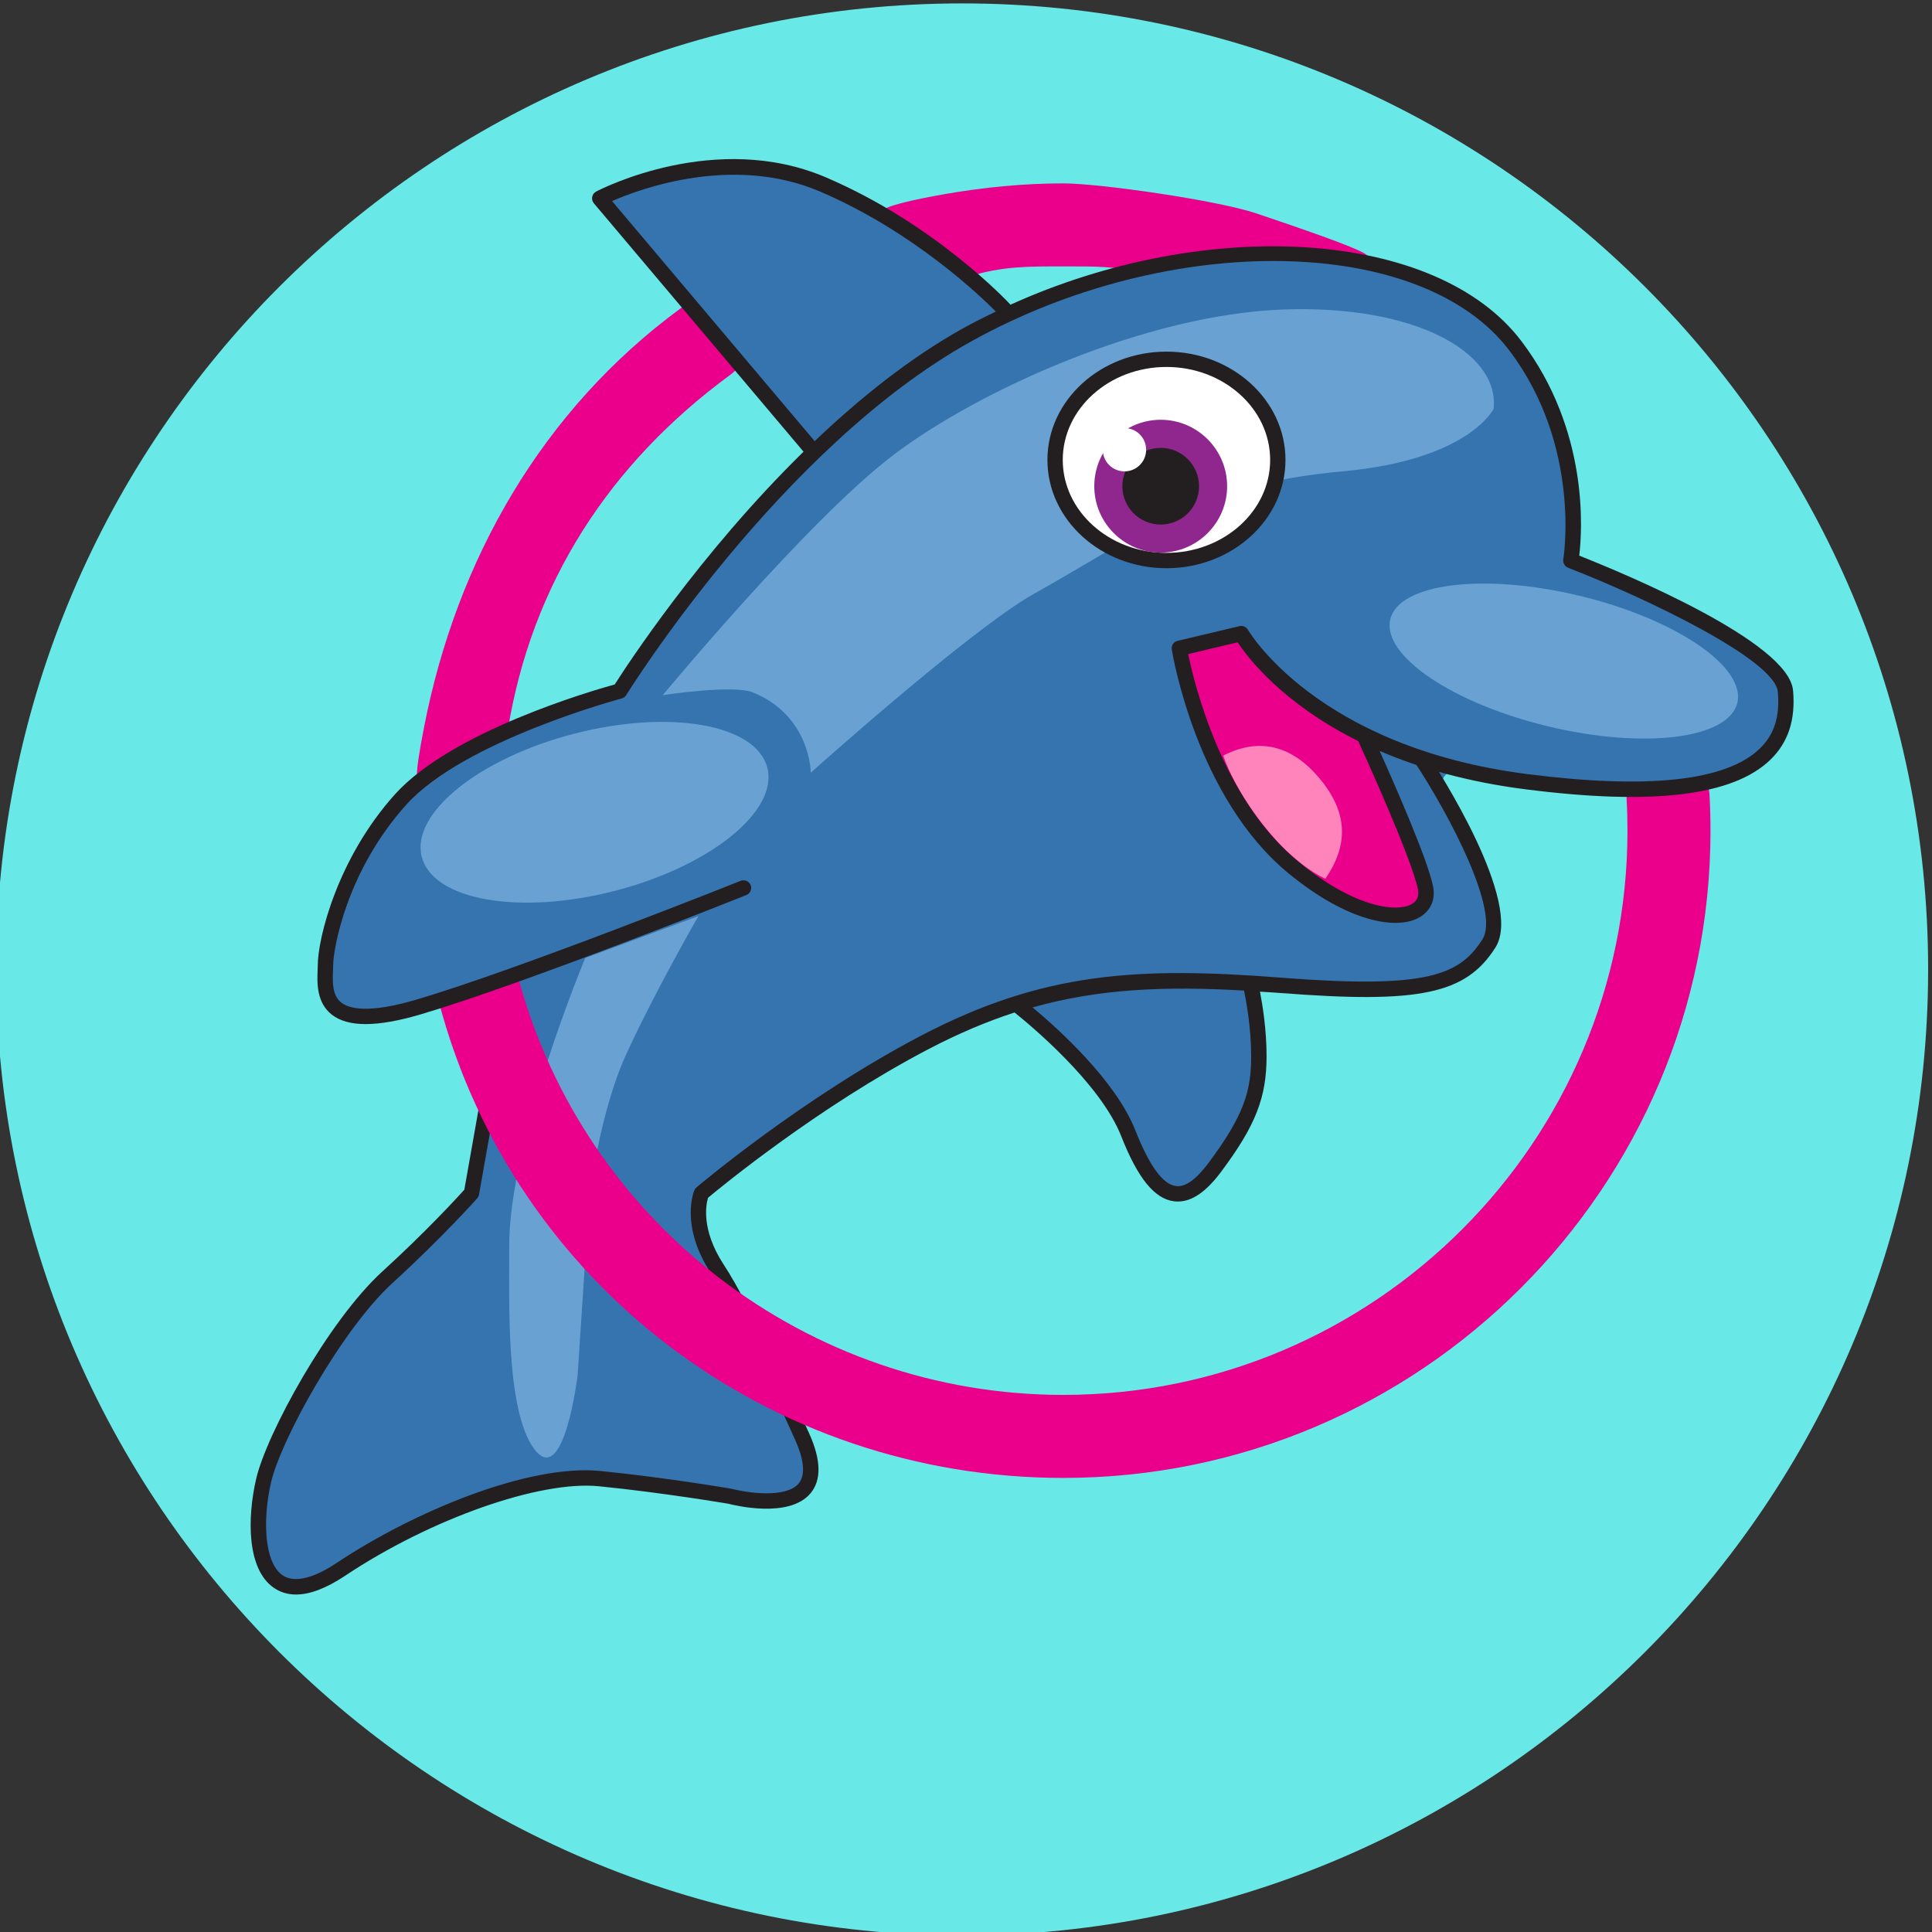 <?xml version="1.0" encoding="utf-8"?>
<!-- Generator: Adobe Illustrator 16.2.0, SVG Export Plug-In . SVG Version: 6.00 Build 0)  -->
<!DOCTYPE svg PUBLIC "-//W3C//DTD SVG 1.1//EN" "http://www.w3.org/Graphics/SVG/1.1/DTD/svg11.dtd">
<svg version="1.1" id="Layer_1" xmlns="http://www.w3.org/2000/svg" xmlns:xlink="http://www.w3.org/1999/xlink" x="0px" y="0px"
	 width="63px" height="63px" viewBox="0 0 63 63" enable-background="new 0 0 63 63" xml:space="preserve">
<rect x="0" y="0" width="63" height="63" fill="#333333" stroke="none"/>
<path fill="#69E8E8" d="M31.374,63.113c-17.37,0-31.5-14.131-31.5-31.501s14.13-31.501,31.5-31.501
	c17.369,0,31.5,14.131,31.5,31.501S48.743,63.113,31.374,63.113z"/>
<path fill="#3674B0" d="M57.547,24.6c0.527-0.509,0.746-1.183,0.668-2.06c-0.064-0.701-1.834-2.194-6.612-4.104
	c-0.223-0.088-0.359-0.313-0.338-0.55c0.098-1.119,0.113-3.998-1.851-6.598c-1.437-1.901-4.324-2.992-7.925-2.992
	c-2.704,0-5.635,0.637-8.253,1.792c-0.209,0.093-0.448,0.045-0.607-0.116c-0.414-0.422-2.642-2.601-5.792-3.95
	c-0.893-0.384-1.875-0.578-2.921-0.578c-2.38,0-4.284,0.988-4.365,1.03l6.657,7.886c0.183,0.216,0.169,0.536-0.031,0.734
	c-3.197,3.169-5.448,6.612-5.867,7.271c-0.072,0.111-0.182,0.193-0.311,0.23c-0.852,0.24-5.193,1.542-6.94,3.48
	c-2.015,2.238-2.452,4.875-2.452,5.408l-0.004,0.17c-0.02,0.473-0.006,0.951,0.368,1.242c0.463,0.361,1.327,0.34,2.666-0.053
	c0.469-0.139,1.012-0.314,1.593-0.509c0.056-0.02,0.114-0.028,0.173-0.028c0.119,0,0.238,0.04,0.336,0.117
	c0.144,0.114,0.22,0.293,0.203,0.476l-0.557,5.837c-0.012,0.116-0.061,0.227-0.14,0.313c-0.352,0.387-1.312,1.413-2.619,2.605
	c-1.696,1.551-3.717,5.233-4.039,6.637c-0.281,1.228-0.253,2.778,0.478,3.283c0.488,0.337,1.168,0.189,2.047-0.396
	c2.834-1.89,6.438-3.166,8.439-2.959c1.226,0.123,2.697,0.32,4.141,0.557c0.047,0,0.071,0.009,0.116,0.021
	c0.14,0.036,0.637,0.155,1.173,0.155c0.41,0,0.96-0.071,1.248-0.412c0.296-0.349,0.27-0.918-0.077-1.689
	c-1.121-2.492-1.53-3.168-1.654-3.344c-0.024-0.033-0.043-0.069-0.06-0.105c-0.301-0.726-0.658-1.411-1.063-2.034
	c-0.709-1.091-0.633-1.938-0.565-2.252c0.025-0.12,0.091-0.228,0.186-0.307c0.589-0.485,3.704-3.009,7.161-4.815
	c1-0.523,1.977-0.932,2.985-1.248c0.144-0.045,0.301-0.029,0.434,0.048c0.131,0.075,0.224,0.204,0.257,0.352
	c0.221,0.197,2.204,1.896,2.96,3.823c0.652,1.662,1.172,1.914,1.507,1.96c0.491-0.019,0.879-0.281,1.307-0.853
	c1.104-1.475,1.44-2.322,1.44-3.631c0-0.523-0.05-1.095-0.147-1.701c-0.028-0.164,0.023-0.33,0.134-0.452
	c0.112-0.122,0.259-0.189,0.44-0.175l0.293,0.019c1.128,0.089,2.032,0.132,2.771,0.132c2.574,0,3.397-0.527,4.012-1.502
	c0.46-0.73-0.093-2.542-1.478-4.85c-0.112-0.187-0.102-0.424,0.027-0.6c0.129-0.174,0.35-0.254,0.563-0.205
	c0.687,0.165,1.396,0.296,2.113,0.387c1.268,0.162,2.408,0.244,3.388,0.245C55.287,25.74,56.763,25.355,57.547,24.6z"/>
<path fill="#EB008B" d="M31.601,9.017c1.075-0.339,1.931-0.33,3.07-0.33c1.106,0,1.561-0.009,2.663,0.204
	c0.173,0.033,2.276-0.533,2.441-0.533c0.539,0,2.057-0.021,2.198-0.083c0.686-0.298,6.124,1.081-1.003-1.316
	c-1.262-0.425-5.102-0.979-6.3-0.979c-1.305,0-2.608,0.129-3.882,0.353c-4.077,0.722-1.244,0.917-0.75,1.479
	C30.771,8.645,31.279,9.118,31.601,9.017z"/>
<path fill="#EB008B" d="M15.442,24.481c0.659-0.541,1.006,0.015,1.113-0.649c0.771-4.791,3.312-8.713,7.246-11.6
	c0.604-0.441,0.089-0.549-0.352-1.151c-0.443-0.603-0.646-1.472-1.249-1.03c-4.512,3.309-7.305,8.19-8.37,13.653
	c-0.656,3.361,0.199,0.918,0.938,1.038C14.842,24.754,15.386,24.527,15.442,24.481z"/>
<path fill="none" stroke="#231F20" stroke-linecap="round" stroke-linejoin="round" stroke-miterlimit="10" d="M18.494,31.617"/>
<path fill="#231F20" d="M46.559,24.595c-0.076-0.116-0.233-0.145-0.347-0.071c-0.115,0.076-0.147,0.231-0.071,0.347
	c1.152,1.748,2.77,4.856,2.202,5.754c-0.751,1.188-1.823,1.621-6.551,1.257c-4.699-0.37-7.803-0.179-11.748,1.885
	c-3.875,2.025-7.299,4.923-7.333,4.952c-0.029,0.025-0.053,0.057-0.068,0.093c-0.02,0.046-0.471,1.151,0.527,2.688
	c0.906,1.393,1.317,2.725,1.321,2.738c0.033,0.107,0.132,0.177,0.239,0.177l0,0c0.253,0.493,0.635,1.28,1.198,2.534
	c0.209,0.465,0.398,1.09,0.115,1.426c-0.422,0.498-1.708,0.297-2.188,0.172c-0.021-0.004-2.127-0.364-4.273-0.58
	c-2.349-0.237-6.104,1.331-8.604,2.998c-0.543,0.363-1.293,0.723-1.766,0.4c-0.606-0.419-0.647-1.837-0.375-3.021
	c0.314-1.375,2.297-4.985,3.963-6.508c1.649-1.506,2.75-2.748,2.761-2.761c0.03-0.034,0.051-0.076,0.059-0.121l0.792-4.471
	c0.024-0.137-0.066-0.266-0.202-0.29c-0.135-0.027-0.266,0.066-0.29,0.202l-0.779,4.401c-0.224,0.248-1.237,1.355-2.678,2.67
	c-1.759,1.607-3.777,5.299-4.112,6.766c-0.288,1.252-0.31,2.932,0.578,3.544c0.211,0.146,0.453,0.219,0.724,0.219
	c0.454,0,0.99-0.205,1.604-0.614c2.785-1.856,6.346-3.111,8.276-2.916c2.127,0.213,4.214,0.57,4.219,0.57
	c0.199,0.052,1.977,0.489,2.675-0.337c0.363-0.43,0.35-1.087-0.04-1.954c-1.153-2.564-1.568-3.239-1.697-3.414
	c-0.222-0.54-0.577-1.302-1.098-2.104c-0.742-1.14-0.567-1.962-0.504-2.169c0.438-0.365,3.622-2.981,7.19-4.847
	c0.974-0.509,1.896-0.899,2.805-1.194c0.478,0.382,2.799,2.299,3.481,4.039c0.534,1.358,1.077,2.031,1.709,2.116
	c0.045,0.006,0.09,0.009,0.136,0.009c0.46,0,0.92-0.315,1.402-0.96c1.128-1.507,1.49-2.426,1.49-3.781
	c0-0.86-0.131-1.666-0.215-2.102c0.224,0.015,0.436,0.024,0.668,0.043c4.549,0.354,6.051,0.034,7.012-1.487
	C49.689,29.428,46.882,25.085,46.559,24.595z M39.409,37.92c-0.404,0.541-0.759,0.802-1.071,0.754
	c-0.421-0.057-0.861-0.663-1.311-1.803c-0.642-1.638-2.541-3.342-3.356-4.021c2.148-0.604,4.285-0.7,6.896-0.549
	c0.076,0.367,0.232,1.233,0.232,2.136C40.8,35.538,40.592,36.34,39.409,37.92z"/>
<path fill="#EB008B" d="M40.954,21.322c0,0,1.487,1.571,2.029,1.809c0.541,0.236,1.653,1.162,1.653,1.162s1.698,3.856,1.88,4.709
	c0.183,0.853-0.744,1.041-1.88,0.74s-4.024-2.582-5.011-4.964c-0.985-2.381-1.138-3.592-1.138-3.592l2.021-0.479"/>
<path fill="#FF84BB" d="M39.888,24.64c1.162-0.598,2.234-0.35,3.154,0.759c0.92,1.107,0.929,2.163,0.178,3.252
	c0,0-0.812-0.316-1.8-1.473C40.255,25.812,39.888,24.64,39.888,24.64z"/>
<ellipse transform="matrix(0.972 0.234 -0.234 0.972 6.438 -11.317)" fill="#69A2D2" cx="51.024" cy="21.537" rx="5.821" ry="2.19"/>
<ellipse transform="matrix(0.968 -0.25 0.25 0.968 -6.011 5.697)" fill="#69A2D2" cx="19.397" cy="26.487" rx="5.82" ry="2.647"/>
<path fill="#69A2D2" d="M48.707,13.326c0.185-1.851-2.594-3.396-6.884-3.233c-4.451,0.169-9.916,2.627-12.716,4.763
	c-2.798,2.136-7.494,7.811-7.494,7.811s2.296-0.349,2.932-0.091c1.893,0.768,1.893,2.621,1.893,2.621s5.208-4.671,7.267-5.827
	c3.67-2.058,5.421-3.58,10.057-3.998C47.918,14.997,48.707,13.326,48.707,13.326z"/>
<ellipse fill="#FFFFFF" cx="38.037" cy="14.997" rx="3.631" ry="3.282"/>
<path fill="#231F20" d="M38.037,18.529c-2.141,0-3.882-1.585-3.882-3.532s1.741-3.531,3.882-3.531c2.14,0,3.881,1.584,3.881,3.531
	S40.177,18.529,38.037,18.529z M38.037,11.966c-1.865,0-3.382,1.359-3.382,3.031s1.517,3.032,3.382,3.032
	c1.864,0,3.381-1.36,3.381-3.032S39.901,11.966,38.037,11.966z"/>
<path fill="#90278E" d="M40.015,15.854c0,1.195-0.974,2.166-2.166,2.166s-2.166-0.971-2.166-2.166s0.974-2.166,2.166-2.166
	S40.015,14.659,40.015,15.854z"/>
<circle fill="#231F20" cx="37.849" cy="15.855" r="1.25"/>
<path fill="#FFFFFF" d="M37.374,14.667c0,0.389-0.316,0.704-0.705,0.704c-0.392,0-0.708-0.315-0.708-0.704
	c0-0.393,0.316-0.708,0.708-0.708C37.058,13.959,37.374,14.274,37.374,14.667z"/>
<path fill="#69A2D2" d="M22.773,29.875c0,0-1.468,2.546-2.379,4.563c-0.83,1.836-1.174,4.539-1.174,4.539l-0.384,5.861
	c0,0-0.443,3.693-1.407,2.424c-0.963-1.27-0.811-4.985-0.825-6.548c-0.035-3.474,2.481-9.476,2.481-9.476L22.773,29.875z"/>
<path fill="#EB008B" d="M14.323,32.719c2.463,9.206,10.804,15.474,20.348,15.474c11.638,0,21.106-9.468,21.106-21.105
	c0-0.395-0.011-0.785-0.032-1.174c-0.044-0.745-0.681-0.248-1.445-0.221c-0.745,0.042-1.301-0.366-1.258,0.38
	c0.02,0.335,0.028,0.675,0.028,1.015c0,10.145-8.254,18.398-18.399,18.398c-8.32,0-15.631-5.604-17.778-13.628"/>
<path fill="#231F20" d="M58.469,22.513c-0.144-1.582-5.476-3.802-6.972-4.394c0.101-0.843,0.313-4.086-1.879-6.986
	C46.85,7.467,39.362,7.028,32.945,9.938c-0.004-0.005-0.002-0.012-0.006-0.016c-0.1-0.106-2.457-2.617-5.999-4.135
	c-3.601-1.545-7.343,0.377-7.5,0.459c-0.067,0.035-0.114,0.1-0.129,0.174s0.005,0.151,0.054,0.209l6.837,8.1
	c-3.389,3.321-5.774,6.989-6.156,7.59c-0.743,0.205-5.315,1.528-7.167,3.583c-1.883,2.092-2.517,4.706-2.517,5.577
	c0,0.05-0.002,0.105-0.005,0.166c-0.016,0.393-0.041,1.049,0.465,1.443c0.262,0.203,0.626,0.306,1.1,0.306
	c0.481,0,1.076-0.105,1.79-0.315c3.362-0.991,10.554-3.863,10.626-3.892c0.128-0.052,0.19-0.197,0.14-0.325
	c-0.052-0.128-0.2-0.188-0.325-0.14c-0.072,0.029-7.242,2.893-10.581,3.876c-1.538,0.454-2.178,0.302-2.441,0.096
	c-0.304-0.237-0.287-0.676-0.272-1.029c0.003-0.067,0.005-0.13,0.005-0.186c0-0.514,0.425-3.062,2.388-5.243
	c1.876-2.081,6.968-3.446,7.019-3.46c0.063-0.016,0.116-0.056,0.149-0.11c0.05-0.08,5.015-8.063,11.233-11.524
	c6.504-3.622,14.713-3.486,17.568,0.292c2.355,3.117,1.762,6.767,1.756,6.803c-0.021,0.117,0.045,0.232,0.155,0.276
	c2.595,1.01,6.745,3.002,6.84,4.045c0.072,0.808-0.115,1.398-0.593,1.857c-1.09,1.051-3.635,1.329-7.567,0.828
	c-6.87-0.875-9.097-4.668-9.118-4.706c-0.055-0.097-0.173-0.147-0.275-0.12l-2.02,0.48c-0.128,0.03-0.21,0.154-0.189,0.283
	c0.032,0.196,0.813,4.834,3.798,7.291c1.941,1.601,3.553,1.874,4.292,1.435c0.356-0.213,0.514-0.577,0.431-1
	c-0.169-0.854-1.227-3.269-1.743-4.419c1.269,0.546,2.838,1.007,4.763,1.252c4.146,0.529,6.756,0.214,7.978-0.964
	C58.312,24.21,58.555,23.471,58.469,22.513z M31.407,10.704c-1.739,0.968-3.375,2.284-4.842,3.681l-6.607-7.828
	c0.927-0.405,3.951-1.523,6.785-0.31c3.05,1.307,5.25,3.428,5.729,3.912C32.113,10.332,31.757,10.51,31.407,10.704z M46.238,29.003
	c0.041,0.212-0.024,0.372-0.196,0.475c-0.479,0.279-1.856,0.143-3.718-1.393c-2.474-2.035-3.382-5.795-3.579-6.757l1.612-0.383
	c0.327,0.495,1.467,1.994,3.934,3.221C44.559,24.751,46.047,28.039,46.238,29.003z"/>
</svg>
